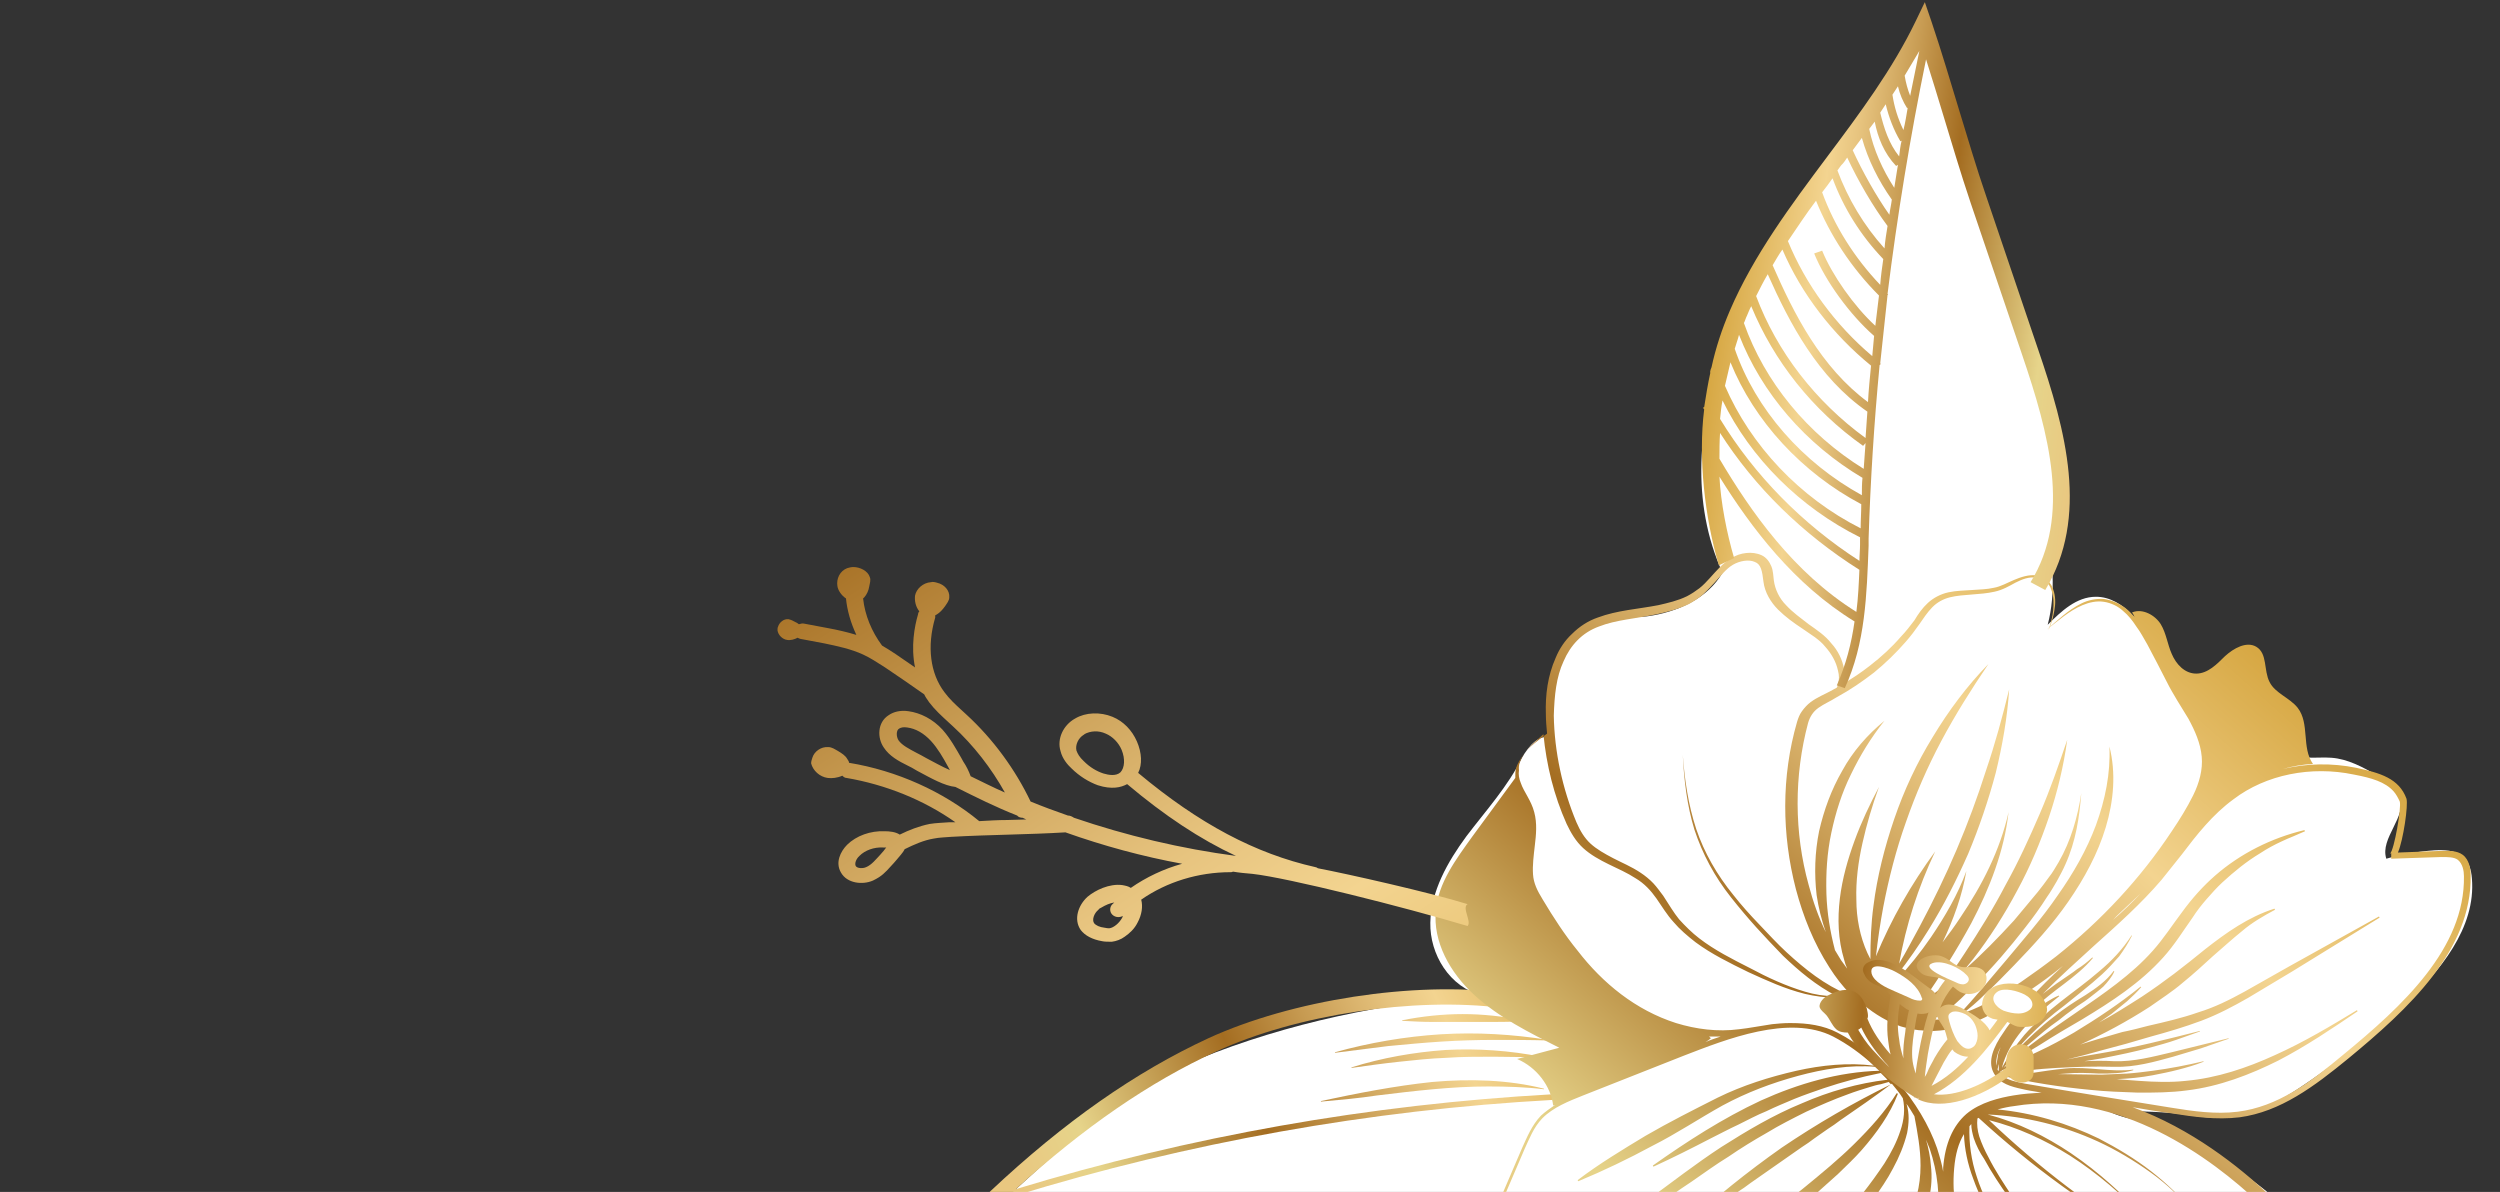 <svg xmlns="http://www.w3.org/2000/svg" width="409" height="195" viewBox="0 0 409 195" fill="none"><rect x="0" y="0" width="409" height="195" fill="#333333" stroke="none"/><path d="M315.701 3.84C310.801 10.814 306.001 17.789 301.101 24.672C293.801 35.134 286.401 45.687 282.101 57.342C277.701 69.089 276.601 82.304 281.801 93.684C279.501 97.813 274.401 100.199 269.401 100.842C266.801 101.117 264.201 100.842 261.701 101.484C257.801 102.585 255.101 106.073 254.101 109.744C253.101 113.414 253.501 117.177 253.901 120.94C252.101 119.655 250.001 122.133 249.001 123.968C246.701 128.648 243.101 132.595 239.901 136.816C236.801 141.038 234.101 145.81 234.001 150.949C233.901 156.088 237.101 161.502 242.501 162.879C226.701 163.98 210.601 167.376 196.101 173.249C191.201 175.268 186.001 177.654 181.801 180.774C179.501 182.518 177.301 184.445 175.201 186.372C171.901 189.401 168.601 192.338 165.301 195.366C168.301 198.853 173.001 200.597 177.701 201.79C181.401 202.708 184.901 203.992 188.501 205.002C206.801 210.233 227.101 209.682 245.001 203.35C246.301 202.891 247.501 204.176 247.601 205.461C247.701 206.746 247.301 208.03 247.801 209.132C248.801 211.151 251.801 211.059 254.001 211.793C258.501 213.353 260.101 218.951 264.401 220.878C266.301 221.704 268.601 221.796 270.601 222.53C272.601 223.356 274.201 225.559 273.001 227.21C274.501 228.403 276.801 227.578 278.801 227.578C280.801 227.578 282.701 228.312 284.601 228.862C290.201 230.606 296.501 230.606 302.101 228.862C307.001 227.302 311.501 224.549 316.701 223.723C321.901 222.897 327.401 224.366 331.401 227.578C334.401 229.964 338.401 229.229 341.701 231.248C344.201 232.809 345.801 235.47 348.701 236.296C351.601 237.214 354.801 235.837 357.201 234.093C362.801 230.147 366.601 224.09 372.801 221.062C373.501 220.787 374.101 220.419 374.601 219.961C375.101 219.41 375.201 218.676 375.401 218.033C376.101 214.363 376.901 210.692 377.601 207.113C379.201 199.496 369.401 193.989 362.901 189.034C360.401 187.107 357.701 185.271 354.501 184.353C351.101 183.344 347.301 183.252 344.301 181.417C348.401 181.967 353.201 181.692 357.301 182.334C360.101 182.702 362.901 183.16 365.701 182.702C369.501 182.151 372.901 180.132 376.001 178.113C382.101 174.075 387.801 169.578 393.101 164.623C399.201 158.933 405.101 151.775 404.401 143.699C404.301 142.322 403.901 140.854 402.801 140.028C401.601 139.11 399.901 139.019 398.301 139.11C395.601 139.294 392.901 139.753 390.401 140.487C389.301 137.091 393.901 133.604 392.601 130.209C392.001 128.74 390.501 127.731 389.001 126.905C386.601 125.528 384.101 124.152 381.401 123.968C379.001 123.785 376.201 124.427 374.301 122.959C366.901 117.544 357.001 113.231 352.301 105.706C351.201 103.962 350.201 102.035 348.701 100.475C347.201 98.915 345.201 97.63 342.901 97.63C339.701 97.63 337.201 100.016 335.001 102.218C335.701 99.557 335.901 96.804 335.801 94.051C335.601 89.646 337.101 84.965 337.001 80.56C336.801 71.934 333.801 63.583 330.901 55.415C324.901 38.346 319.901 21.46 315.701 3.84Z" fill="white"></path><path d="M244.902 200.594C236.702 205.55 226.002 207.569 211.302 207.018C194.402 206.376 182.502 202.338 166.002 195.639C194.402 186.921 224.002 181.598 254.002 179.946L253.902 179.028C224.102 180.68 194.602 185.911 166.202 194.537C177.302 184.443 188.102 177.009 198.902 172.054C212.002 165.997 231.302 163.06 245.802 164.895L246.202 162.418C231.202 160.49 211.302 163.611 197.702 169.851C185.802 175.357 174.102 183.525 162.002 194.905L160.602 196.189L162.402 196.924C180.602 204.265 193.002 208.762 211.202 209.496C226.502 210.047 237.702 207.844 246.402 202.613L244.902 200.594ZM165.602 195.18L165.702 195.547C165.602 195.455 165.502 195.455 165.302 195.363C165.502 195.363 165.502 195.272 165.602 195.18Z" fill="url(#paint0_linear_3554_2151)"></path><path d="M234.302 177.012C228.202 177.654 222.102 178.847 216.102 180.132V180.224C219.202 179.949 222.302 179.673 225.302 179.215C228.302 178.847 231.402 178.48 234.402 178.205C237.402 177.93 240.402 177.746 243.502 177.746C246.502 177.746 249.602 177.838 252.602 178.205V178.113C246.802 176.645 240.502 176.461 234.302 177.012Z" fill="url(#paint1_linear_3554_2151)"></path><path d="M239.302 165.906C236.002 165.906 232.602 166.273 229.402 166.916V167.008C231.102 167.099 232.802 167.191 234.402 167.191H239.302H244.202C245.802 167.191 247.502 167.191 249.202 167.008V166.916C245.902 166.273 242.602 165.906 239.302 165.906Z" fill="url(#paint2_linear_3554_2151)"></path><path d="M218.402 172.148V172.239C221.302 171.872 224.302 171.505 227.102 171.138C230.002 170.863 232.902 170.588 235.802 170.404C238.702 170.22 241.602 170.129 244.502 170.129C247.402 170.129 250.302 170.129 253.302 170.22V170.129C247.502 169.211 241.602 168.844 235.702 169.211C229.902 169.578 224.002 170.588 218.402 172.148Z" fill="url(#paint3_linear_3554_2151)"></path><path d="M236.502 171.776C231.302 172.143 226.102 173.061 221.102 174.621V174.713C223.702 174.346 226.302 173.978 228.902 173.703C231.502 173.428 234.002 173.153 236.602 173.061C239.202 172.877 241.702 172.877 244.302 172.877C246.902 172.877 249.502 172.969 252.102 172.969V172.877C247.002 171.868 241.702 171.501 236.502 171.776Z" fill="url(#paint4_linear_3554_2151)"></path><path d="M376.802 220.51L377.402 220.051L377.101 219.409C376.101 217.573 376.702 215.371 377.402 212.985C377.802 211.7 378.101 210.415 378.201 209.039C378.601 204.725 376.201 200.229 371.101 195.365C366.301 190.868 358.502 184.628 348.902 181.14C351.002 181.507 353.202 181.875 355.302 182.15C358.702 182.7 362.602 183.251 366.402 182.792C373.102 181.875 378.601 177.745 384.201 173.156C394.001 165.08 404.401 155.444 404.201 143.239C404.201 142.229 404.002 140.669 402.902 139.843C401.902 139.109 400.501 139.201 399.501 139.201L392.302 139.476C393.202 137.366 394.001 131.676 393.701 130.666C392.501 127.363 389.401 126.445 385.501 125.619C381.501 124.793 377.301 124.885 373.501 125.802C375.102 125.344 376.702 125.068 378.402 124.977C376.502 122.315 377.902 118.369 375.902 115.799C374.602 114.148 372.202 113.413 371.302 111.578C370.302 109.651 371.001 106.898 369.101 105.796C367.501 104.879 365.401 106.072 364.001 107.356C362.701 108.641 361.202 110.201 359.302 110.201C357.402 110.201 356.002 108.641 355.302 106.989C354.602 105.429 354.401 103.594 353.501 102.126C352.601 100.657 350.502 99.464 348.802 100.198C349.002 100.474 349.101 100.657 349.201 100.932C348.701 100.382 348.301 99.923 347.701 99.464C346.701 98.73 345.501 98.179 344.201 97.996C342.901 97.904 341.601 98.179 340.501 98.73C338.301 99.831 336.602 101.483 334.802 103.043C336.702 101.575 338.501 99.923 340.701 99.005C341.801 98.546 343.001 98.271 344.201 98.455C345.401 98.638 346.502 99.189 347.302 99.923C348.202 100.657 348.901 101.575 349.501 102.493C350.201 103.41 350.702 104.42 351.302 105.429C352.402 107.448 353.401 109.467 354.501 111.578C355.001 112.587 355.601 113.597 356.201 114.606C356.801 115.616 357.401 116.534 358.001 117.543C359.101 119.562 360.001 121.581 360.201 123.783C360.401 125.894 359.802 128.097 358.802 130.116C357.802 132.135 356.602 134.062 355.302 135.989C350.202 143.698 343.802 150.581 336.402 156.454C334.502 157.922 332.601 159.299 330.601 160.675C328.601 161.96 326.601 163.245 324.501 164.346C323.401 164.897 322.301 165.356 321.101 165.815C322.301 164.897 323.501 163.887 324.601 162.786C326.301 161.226 327.901 159.574 329.501 157.922C332.701 154.619 335.802 151.223 338.402 147.46C341.002 143.698 343.201 139.66 344.501 135.347C345.801 131.033 346.201 126.445 345.101 122.132C345.301 126.537 344.402 130.85 342.902 134.98C341.402 139.017 339.201 142.872 336.601 146.543C334.101 150.214 331.101 153.609 328.201 157.096C325.601 160.125 323.102 163.245 320.302 166.182C319.502 166.457 318.702 166.641 317.802 166.732C317.002 166.824 316.301 166.824 315.501 166.824C316.501 166.549 317.502 166.182 318.402 165.448C320.102 164.163 321.601 162.603 323.101 161.134C326.101 158.198 328.802 154.986 331.302 151.774C332.602 150.122 333.802 148.47 334.902 146.726C335.502 145.9 336.001 144.983 336.501 144.157C337.001 143.239 337.502 142.321 337.902 141.404C339.602 137.641 340.201 133.695 340.501 129.749C339.901 133.695 338.802 137.549 336.802 141.036C336.302 141.862 335.801 142.78 335.201 143.514C334.601 144.34 334.002 145.166 333.402 145.9C332.102 147.46 330.801 149.021 329.501 150.581C326.901 153.426 324.202 156.179 321.302 158.748C321.802 158.106 322.302 157.555 322.802 156.913C325.502 153.426 327.901 149.663 330.001 145.717C332.101 141.862 333.801 137.824 335.201 133.695C336.601 129.565 337.601 125.344 338.201 121.03C336.801 125.16 335.401 129.198 333.701 133.144C332.001 137.09 330.201 141.036 328.101 144.799C326.101 148.653 323.802 152.324 321.402 155.995C320.102 158.014 318.702 159.941 317.302 161.868C316.902 162.144 316.501 162.511 316.101 162.786C315.601 163.153 315.001 163.52 314.501 163.887C317.401 159.758 320.101 155.444 322.501 151.039C325.501 145.35 327.901 139.201 328.601 132.869C327.201 139.109 324.301 144.799 320.701 150.122C319.801 151.498 318.802 152.875 317.802 154.16C319.602 150.397 321.001 146.543 321.701 142.505C320.301 146.359 318.202 149.938 315.902 153.334C314.202 155.812 312.301 158.198 310.201 160.4C310.201 160.125 310.302 159.85 310.302 159.574C312.202 157.188 313.901 154.71 315.501 152.141C318.001 148.103 320.101 143.973 322.001 139.66C323.801 135.347 325.301 130.942 326.501 126.445C327.601 121.948 328.401 117.359 328.701 112.771C327.601 117.268 326.402 121.673 324.902 126.078C323.502 130.483 321.901 134.796 320.101 139.017C318.301 143.239 316.301 147.369 314.101 151.498C313.001 153.517 311.901 155.628 310.701 157.647C311.801 151.407 313.801 145.166 316.601 139.293C312.701 144.615 309.402 150.397 306.902 156.454C307.202 153.793 307.601 151.039 308.101 148.378C309.001 143.698 310.202 139.017 311.802 134.521C313.402 129.932 315.301 125.527 317.601 121.214C319.901 116.901 322.502 112.771 325.302 108.641C321.802 112.22 318.801 116.258 316.201 120.571C313.601 124.793 311.502 129.29 309.902 133.97C308.302 138.65 307.101 143.422 306.501 148.195C306.101 151.131 306.001 153.976 306.001 156.913C305.801 156.546 305.701 156.27 305.501 155.903C304.301 153.242 303.701 150.214 303.701 147.185C303.601 144.157 304.001 141.036 304.701 137.916C305.401 134.796 306.302 131.768 307.402 128.739C305.902 131.584 304.502 134.521 303.402 137.549C302.302 140.578 301.401 143.698 301.001 147.002C300.601 150.305 300.701 153.701 301.701 157.005C301.801 157.463 302.001 158.014 302.201 158.473C301.901 158.014 301.501 157.555 301.201 157.096C300.901 156.546 300.501 155.995 300.201 155.444C299.401 152.416 298.902 149.296 298.802 146.267C298.702 142.872 298.901 139.568 299.601 136.264C300.301 132.961 301.302 129.749 302.802 126.72C304.302 123.6 306.102 120.663 308.302 117.91C305.502 120.204 303.102 122.958 301.402 126.078C299.602 129.198 298.401 132.502 297.601 135.989C296.901 139.476 296.801 142.964 297.201 146.451C297.501 148.47 298.001 150.489 298.701 152.508C297.501 150.03 296.602 147.46 295.902 144.799C293.502 136.173 293.502 126.904 295.802 118.277C296.102 117.268 296.601 116.442 297.501 115.799C298.401 115.157 299.501 114.698 300.501 114.056C302.701 112.863 304.701 111.486 306.601 110.018C308.501 108.458 310.202 106.806 311.802 104.97C312.602 104.053 313.301 103.135 314.001 102.126C314.701 101.116 315.301 100.198 316.101 99.372C316.901 98.546 317.901 97.996 319.001 97.721C320.101 97.445 321.401 97.353 322.601 97.262C323.801 97.17 325.102 97.078 326.302 96.803C327.602 96.528 328.701 95.885 329.701 95.335C330.801 94.784 331.901 94.325 333.101 94.508C334.301 94.6 335.301 95.426 335.601 96.528C336.001 97.537 336.002 98.73 335.902 99.831C335.802 100.932 335.501 102.034 335.101 103.135C335.601 102.126 335.901 101.024 336.101 99.831C336.301 98.73 336.302 97.537 335.902 96.436C335.602 95.335 334.501 94.325 333.201 94.141C331.901 93.958 330.601 94.417 329.501 94.876C328.401 95.335 327.301 95.977 326.201 96.16C325.001 96.436 323.801 96.436 322.601 96.528C321.401 96.619 320.102 96.619 318.802 96.895C317.502 97.17 316.302 97.812 315.402 98.638C314.502 99.464 313.801 100.474 313.201 101.483C312.501 102.401 311.801 103.319 311.001 104.144C309.501 105.888 307.802 107.448 305.902 108.917C304.502 110.018 303.002 111.027 301.402 111.945C301.402 111.853 301.501 111.853 301.501 111.761C301.801 111.027 301.801 110.201 301.701 109.467C301.401 107.907 300.701 106.439 299.601 105.246C298.601 103.961 297.202 103.043 295.902 102.126C294.602 101.116 293.301 100.198 292.201 99.005C291.101 97.904 290.401 96.436 290.201 94.967C290.101 94.233 290.102 93.407 289.802 92.673C289.502 91.939 289.001 91.205 288.201 90.838C287.401 90.471 286.501 90.379 285.701 90.471C284.801 90.562 284.002 90.838 283.302 91.296C281.802 92.123 280.801 93.407 279.701 94.6C279.201 95.151 278.601 95.793 278.001 96.252C277.401 96.711 276.701 97.17 276.001 97.537C274.501 98.271 272.902 98.638 271.302 99.005C268.002 99.648 264.602 99.831 261.402 101.024C259.802 101.575 258.401 102.493 257.201 103.686C256.001 104.787 255.101 106.163 254.501 107.632C253.201 110.568 252.802 113.689 252.902 116.809C252.902 117.91 253.001 118.92 253.101 120.021C251.701 121.03 250.201 122.132 249.201 123.508C248.701 124.242 248.201 124.977 248.001 125.802C247.901 126.261 247.902 126.72 247.902 127.271C246.502 129.198 245.001 131.217 243.601 133.144C242.701 134.337 241.802 135.622 240.902 136.815C238.202 140.578 235.302 144.432 234.902 148.929C234.402 154.068 237.201 159.115 241.201 162.786C245.201 166.457 250.201 168.935 255.101 171.413C252.801 172.055 250.501 172.606 248.201 173.248C251.401 174.625 253.701 177.653 254.101 180.865C254.201 180.865 254.302 180.773 254.402 180.773C253.602 181.324 252.801 181.875 252.101 182.517C250.601 184.077 249.801 186.096 249.001 187.84L244.402 198.577C244.102 199.311 243.701 200.32 244.001 201.238C244.301 202.156 245.102 202.707 245.902 203.257C246.402 203.624 246.901 203.9 247.201 204.267C247.801 205.001 247.901 206.01 248.001 207.02C248.101 208.121 248.202 209.314 248.902 210.232C248.902 210.324 249.001 210.324 249.001 210.415C250.001 211.517 251.601 211.884 253.101 212.159C254.101 212.343 255.201 212.526 256.001 212.985C257.401 213.719 258.102 215.096 258.902 216.564C259.802 218.124 260.602 219.776 262.402 220.602C263.702 221.244 265.201 221.244 266.701 221.244C267.201 221.244 267.701 221.244 268.201 221.244C269.901 221.336 271.801 222.07 272.101 223.447C272.101 223.722 272.101 223.997 272.101 224.273C272.101 224.823 272.102 225.374 272.402 225.925C273.202 227.118 274.801 226.934 276.201 226.842C276.501 226.842 276.701 226.751 277.001 226.751C279.201 226.567 281.101 227.668 283.101 228.861C284.401 229.595 285.801 230.421 287.201 230.788C290.301 231.706 294.002 231.156 297.402 229.228C297.802 228.953 298.201 228.77 298.601 228.494C297.201 230.421 297.601 232.257 299.601 234.459C299.901 234.735 302.701 235.928 303.101 235.928C303.401 235.928 303.701 235.744 304.001 235.561C306.501 233.909 308.802 232.073 310.902 230.054C311.202 229.779 311.501 229.412 312.001 229.32C313.001 228.953 314.102 229.687 314.802 230.421C315.802 231.523 316.502 233.083 318.802 232.716C320.002 232.532 321.001 231.798 321.601 230.972L324.101 227.485C325.301 225.833 327.702 225.466 329.402 226.659C330.902 227.668 332.402 228.861 333.902 229.871C336.102 231.339 339.802 232.807 342.802 233.174C347.502 237.304 351.402 238.589 354.902 237.121C355.902 236.754 356.702 236.111 357.402 235.652C363.602 230.788 370.302 225.649 376.802 220.51ZM385.101 126.72C388.001 127.271 390.201 127.913 391.601 129.473C392.001 129.932 392.301 130.483 392.601 131.125C392.901 132.043 391.701 139.109 391.001 139.66C391.001 139.66 391.101 139.66 391.201 139.568V140.486L399.402 140.21C400.502 140.21 401.501 140.21 402.101 140.669C402.901 141.312 403.101 142.505 403.101 143.331C403.301 155.169 393.002 164.622 383.402 172.514C377.802 177.194 372.601 181.049 366.101 181.875C362.501 182.333 358.702 181.783 355.302 181.232C347.302 179.947 339.302 178.663 331.302 177.286C329.902 177.011 328.501 176.735 327.601 176.001C332.301 177.102 337.102 177.837 341.902 178.295C344.502 178.571 347.102 178.663 349.802 178.754C352.402 178.754 355.102 178.754 357.802 178.387C363.102 177.745 368.101 175.818 372.701 173.523C377.301 171.137 381.501 168.292 385.701 165.448L385.601 165.264C381.201 167.925 376.901 170.495 372.201 172.606C367.601 174.716 362.701 176.368 357.601 176.827C355.101 177.102 352.502 177.011 349.902 176.827C348.702 176.735 347.502 176.644 346.302 176.552C348.302 176.46 350.301 176.277 352.201 175.909C353.601 175.634 355.002 175.359 356.402 174.992C357.802 174.625 359.101 174.258 360.501 173.707V173.615C357.801 174.258 355.001 174.808 352.201 175.175C350.801 175.359 349.401 175.542 348.001 175.634C346.601 175.726 345.202 175.726 343.802 175.818C341.402 175.818 339.101 175.726 336.701 175.726C337.101 175.726 337.601 175.634 338.001 175.634C339.801 175.451 341.602 175.542 343.402 175.634C345.302 175.634 347.201 175.634 349.001 175.083V174.992C345.301 175.451 341.602 174.441 337.902 174.808C336.002 174.992 334.202 175.267 332.402 175.542C331.902 175.634 331.402 175.634 330.902 175.726L328.402 175.634C329.402 175.451 330.402 175.359 331.402 175.175C331.602 175.175 331.801 175.083 332.101 175.083C333.501 174.9 335.002 174.808 336.402 174.716C339.602 174.533 342.702 174.441 345.902 174.533C349.302 174.625 352.501 173.707 355.501 172.881L360.101 171.504C361.601 170.954 363.101 170.495 364.601 169.944V169.853L355.302 172.147C352.202 172.881 349.102 173.707 345.902 173.615C344.302 173.523 342.601 173.523 341.001 173.615L343.802 173.156C346.602 172.606 349.301 172.055 352.001 171.321C353.301 170.954 354.701 170.587 356.001 170.128C357.301 169.669 358.602 169.21 359.902 168.751V168.659C354.502 170.036 349.101 171.413 343.601 172.33C341.801 172.606 339.901 172.973 338.101 173.34C340.001 172.881 341.801 172.422 343.701 171.871L347.802 170.77L351.902 169.577C354.602 168.843 357.401 168.017 360.101 167.008C362.801 165.998 365.402 164.622 367.802 163.245L375.001 158.932L389.302 150.122L389.201 149.938L374.501 158.106L367.201 162.236C364.701 163.612 362.301 164.805 359.601 165.631C357.001 166.549 354.202 167.191 351.402 167.834C350.002 168.201 348.601 168.568 347.201 168.843L343.101 170.036C342.001 170.403 340.902 170.678 339.902 171.046C339.902 171.046 339.901 171.046 340.001 171.046C344.101 169.21 348.001 167.099 351.701 164.713C353.501 163.429 355.401 162.236 357.101 160.767C358.801 159.391 360.401 157.922 362.001 156.454C363.602 155.077 365.202 153.609 366.802 152.324C368.402 150.948 370.301 149.846 372.201 148.837L372.101 148.653C367.801 150.03 364.202 152.6 360.802 155.261C359.102 156.638 357.401 158.014 355.701 159.299C354.001 160.584 352.202 161.868 350.402 163.061C348.102 164.53 345.802 165.998 343.402 167.283C344.102 166.824 344.702 166.365 345.402 165.906C346.302 165.172 347.101 164.53 348.001 163.796C348.801 163.061 349.602 162.327 350.302 161.501L350.201 161.41C346.801 164.163 343.102 166.641 339.302 168.935C337.402 170.036 335.402 171.137 333.402 172.055C331.902 172.789 330.402 173.432 328.902 174.166C330.402 172.973 332.001 171.963 333.701 170.954C336.001 169.485 338.301 168.109 340.701 166.732C345.401 163.887 350.102 160.859 353.902 156.638C355.802 154.527 357.201 152.232 358.701 150.122C359.401 149.021 360.201 148.011 361.001 147.093C361.801 146.176 362.701 145.166 363.601 144.34C365.501 142.597 367.502 140.945 369.802 139.568C370.902 138.834 372.102 138.192 373.302 137.641C373.902 137.366 374.501 137.09 375.201 136.815C375.801 136.54 376.501 136.264 377.101 135.989L377.001 135.805C371.602 137.09 366.502 139.66 362.402 143.239C360.402 144.983 358.601 147.002 357.001 149.204C355.401 151.315 354.001 153.517 352.201 155.536C348.701 159.482 344.101 162.603 339.701 165.631C335.601 168.476 331.402 171.229 327.802 174.716C327.902 174.533 328.101 174.349 328.201 174.166C328.701 173.707 329.302 173.156 329.802 172.697C330.502 172.055 331.301 171.321 332.101 170.678C333.601 169.394 335.202 168.017 336.802 166.916C337.602 166.273 338.401 165.631 339.201 165.08C340.001 164.438 340.901 163.979 341.701 163.337C342.501 162.694 343.401 162.052 344.101 161.41C344.801 160.675 345.502 159.849 345.902 158.932L345.802 158.84C344.602 160.492 342.901 161.685 341.201 162.786C339.401 163.887 337.701 164.989 336.101 166.273C333.801 168.017 331.802 169.944 329.802 171.963C330.402 171.137 331.102 170.403 331.802 169.669C333.602 167.834 335.601 166.09 337.701 164.53C339.701 162.878 341.902 161.226 343.902 159.391C344.902 158.473 345.801 157.463 346.701 156.454C347.501 155.353 348.202 154.251 348.802 153.058H348.701C347.301 155.261 345.502 157.188 343.402 158.932C341.402 160.675 339.201 162.236 337.101 163.887C335.001 165.539 333.001 167.283 331.201 169.302C329.801 170.954 328.601 172.697 327.601 174.533C327.601 174.625 327.501 174.625 327.501 174.716C328.101 172.422 329.302 170.403 330.802 168.568C332.602 166.457 334.702 164.713 336.902 162.97L336.802 162.878C336.102 163.153 335.502 163.52 334.902 163.887C334.302 164.254 333.701 164.713 333.101 165.08C332.601 165.448 332.101 165.906 331.601 166.273C332.001 165.815 332.402 165.448 332.802 164.989C334.302 163.52 336.001 162.236 337.701 160.951C339.401 159.666 341.102 158.289 342.402 156.729L342.302 156.638C341.502 157.372 340.702 158.014 339.802 158.565C339.002 159.207 338.101 159.758 337.201 160.4C336.201 161.042 335.201 161.868 334.201 162.603C336.901 159.849 339.801 157.28 342.601 154.71C346.401 151.315 350.301 147.827 353.601 143.973C354.701 142.597 355.802 141.22 356.902 139.843C359.402 136.54 362.002 133.236 365.402 130.758C370.702 126.72 378.101 125.252 385.101 126.72ZM326.802 174.9C326.902 174.625 326.901 174.349 327.001 174.074C327.001 174.441 327.001 174.808 327.001 175.175C326.901 175.175 326.802 175.083 326.802 174.9ZM327.601 175.083C328.501 174.716 329.301 174.349 330.201 174.074C330.501 173.982 330.701 173.89 331.001 173.799C330.301 174.166 329.602 174.441 328.902 174.808C328.302 174.992 327.701 175.267 327.101 175.451C327.301 175.267 327.501 175.175 327.601 175.083ZM326.601 174.349C326.501 173.523 326.702 172.422 327.302 171.321C327.202 171.688 327.002 172.055 326.902 172.422C326.802 172.973 326.701 173.707 326.601 174.349ZM350.201 146.176C348.801 147.644 347.301 149.112 345.701 150.489C345.901 150.305 346.102 150.03 346.302 149.846C347.702 148.562 348.901 147.369 350.201 146.176ZM255.802 108.182C256.902 105.613 258.801 103.502 261.601 102.493C264.401 101.391 267.701 101.208 271.101 100.474C272.801 100.107 274.602 99.648 276.302 98.822C277.102 98.363 277.901 97.904 278.601 97.262C279.301 96.619 279.902 95.977 280.402 95.426C281.502 94.233 282.401 93.04 283.501 92.398C284.601 91.755 286.101 91.48 287.101 91.939C287.601 92.123 287.901 92.49 288.101 93.04C288.301 93.591 288.401 94.325 288.501 95.151C288.701 96.895 289.702 98.546 290.902 99.74C292.102 100.933 293.502 101.942 294.902 102.86C295.602 103.319 296.202 103.777 296.902 104.236C297.502 104.695 298.101 105.154 298.601 105.796C299.601 106.898 300.401 108.274 300.701 109.743C300.901 110.477 300.901 111.211 300.701 111.945C300.701 112.129 300.601 112.312 300.501 112.496C300.201 112.679 299.801 112.863 299.501 113.046C298.501 113.597 297.301 114.056 296.201 114.882C295.701 115.249 295.202 115.799 294.802 116.35C294.402 116.901 294.201 117.451 294.001 118.094C291.401 127.087 291.502 136.54 293.802 145.441C295.002 149.938 296.702 154.251 299.302 158.289C300.302 159.849 301.401 161.318 302.701 162.603C302.601 162.603 302.402 162.694 302.302 162.694C298.502 161.134 295.302 158.565 292.302 155.812C290.702 154.343 289.302 152.783 287.802 151.223C286.302 149.663 284.901 148.103 283.601 146.451C280.901 143.147 278.801 139.476 277.501 135.622C276.201 131.676 275.602 127.546 275.302 123.508C275.502 127.638 276.001 131.768 277.201 135.714C278.501 139.66 280.501 143.422 283.201 146.818C284.501 148.47 285.902 150.122 287.302 151.682C288.702 153.242 290.201 154.802 291.701 156.362C294.301 158.84 297.101 161.226 300.501 162.97C300.401 162.97 300.201 162.97 300.101 162.97C298.501 162.97 296.802 162.694 295.302 162.236C292.202 161.318 289.202 159.941 286.302 158.381C283.402 156.913 280.501 155.444 278.001 153.517C276.801 152.6 275.701 151.498 274.701 150.397C273.801 149.296 273.001 147.919 272.101 146.543C271.601 145.9 271.101 145.166 270.501 144.524C269.901 143.881 269.102 143.239 268.402 142.78C266.902 141.771 265.302 141.128 263.902 140.394C262.502 139.66 261.201 138.926 260.201 138.008C259.201 137.09 258.502 135.897 257.902 134.521C255.602 129.014 254.301 122.958 254.201 117.084C254.301 113.78 254.602 110.752 255.802 108.182ZM249.101 123.692C249.501 123.049 250.101 122.407 250.701 121.765C251.301 121.214 251.901 120.663 252.501 120.113C253.001 125.16 254.202 130.116 256.302 134.796C257.002 136.264 257.801 137.641 259.001 138.742C260.201 139.843 261.701 140.669 263.201 141.404C264.701 142.138 266.201 142.78 267.601 143.698C269.001 144.524 270.101 145.717 271.001 147.002C271.901 148.286 272.702 149.663 273.802 150.856C274.802 152.049 276.102 153.15 277.402 154.16C280.002 156.087 283.001 157.555 286.001 159.024C289.001 160.4 292.002 161.777 295.302 162.603C296.902 162.97 298.602 163.245 300.302 163.153C300.702 163.153 301.002 163.061 301.402 163.061C301.802 163.245 302.301 163.429 302.701 163.612L303.101 162.786C303.101 162.786 303.001 162.786 303.001 162.694H303.101C303.401 163.061 303.701 163.337 304.101 163.704C305.901 165.356 308.101 166.824 310.501 167.742C311.101 168.017 311.802 168.109 312.402 168.292C313.102 168.384 313.702 168.568 314.402 168.568C315.702 168.751 317.102 168.659 318.402 168.476C321.002 168.109 323.401 167.191 325.601 165.998C327.801 164.897 329.902 163.52 331.902 162.144C333.802 160.859 335.701 159.482 337.501 158.014C333.601 161.593 330.001 165.356 327.201 169.761C325.601 172.33 325.302 174.349 326.402 175.909C326.502 176.001 326.601 176.185 326.701 176.276C327.801 177.561 329.702 177.928 331.402 178.295C332.202 178.479 333.101 178.571 334.001 178.754C332.501 178.846 331.002 178.938 329.402 179.213C327.202 179.58 324.001 180.314 321.701 182.242C319.501 184.169 318.202 187.105 317.902 191.052C317.902 191.235 317.902 191.511 317.902 191.694C317.702 190.409 317.302 189.124 316.902 187.84C314.302 180.314 307.601 172.514 300.601 168.935C298.301 167.742 295.701 167.375 293.001 167.375C292.901 167.375 292.801 167.375 292.701 167.375C291.801 167.375 290.802 167.466 289.902 167.558C288.002 167.834 286.201 168.201 284.501 168.384C281.001 168.843 277.501 168.384 274.201 167.375C267.601 165.264 262.201 160.859 258.101 155.536C256.001 152.967 254.102 150.03 252.402 147.185C251.502 145.717 250.902 144.524 250.802 143.055C250.702 141.587 250.901 140.027 251.101 138.283C251.301 136.631 251.501 134.704 251.001 132.869C250.501 130.942 249.302 129.565 248.802 128.097C248.502 127.363 248.401 126.72 248.501 125.986C248.401 125.16 248.701 124.426 249.101 123.692ZM318.501 200.504C318.201 201.605 317.702 202.798 317.302 203.9C317.702 202.156 318.001 200.321 318.101 198.577C318.201 199.219 318.301 199.862 318.501 200.504ZM305.402 222.162C306.202 221.336 307.102 220.418 307.902 219.592C307.102 220.418 306.302 221.336 305.402 222.162ZM279.601 169.577C280.201 169.577 280.801 169.577 281.501 169.577C280.701 169.853 279.801 170.128 279.001 170.495C279.301 170.311 279.602 170.128 279.902 169.853C279.802 169.761 279.701 169.669 279.601 169.577ZM296.501 228.586C293.301 230.33 289.901 230.88 287.101 230.054C285.701 229.687 284.401 228.861 283.201 228.219C281.101 227.026 279.001 225.833 276.501 226.016C276.201 226.016 276.001 226.016 275.701 226.108C274.301 226.292 273.302 226.292 272.902 225.649C272.702 225.282 272.701 224.915 272.701 224.456C272.701 224.181 272.701 223.814 272.701 223.447C272.401 221.52 270.102 220.602 267.902 220.418C267.402 220.418 266.902 220.418 266.402 220.418C265.002 220.418 263.701 220.418 262.601 219.868C261.101 219.134 260.401 217.757 259.501 216.197C258.701 214.729 257.801 213.168 256.201 212.251C255.201 211.7 254.101 211.517 253.001 211.333C251.501 211.058 250.102 210.782 249.302 209.773C248.702 209.039 248.601 208.029 248.601 207.02C248.501 205.919 248.401 204.726 247.601 203.716C247.601 203.716 247.601 203.624 247.501 203.624C247.101 203.165 246.501 202.798 246.001 202.431C245.301 201.972 244.602 201.514 244.402 200.871C244.202 200.229 244.502 199.586 244.802 198.76L249.402 188.023C250.202 186.28 250.902 184.444 252.302 182.976C254.102 181.14 256.701 180.131 259.001 179.213L275.501 172.697C282.401 170.036 292.702 165.906 299.902 169.577C302.202 170.77 304.501 172.422 306.601 174.349C302.401 173.799 298.002 174.258 293.902 175.175C289.502 176.185 285.101 177.561 281.001 179.58C277.001 181.599 273.001 183.618 269.201 185.821C265.401 188.115 261.601 190.409 258.101 193.071L258.201 193.254C262.401 191.51 266.402 189.583 270.302 187.473C274.302 185.454 278.002 182.976 281.802 180.865C285.702 178.754 289.801 177.194 294.201 176.001C298.301 174.9 302.602 174.166 306.902 174.533C307.102 174.716 307.301 174.9 307.501 175.175C300.801 175.359 294.201 177.286 288.101 180.039C281.801 182.976 276.002 186.738 270.402 190.685L270.501 190.868C273.701 189.4 276.802 187.84 279.802 186.28C281.302 185.545 282.802 184.719 284.402 183.985C285.902 183.251 287.401 182.425 289.001 181.783C290.501 181.049 292.101 180.406 293.601 179.764C295.201 179.121 296.802 178.571 298.402 178.02C301.402 177.011 304.501 176.185 307.701 175.542C308.101 175.909 308.402 176.276 308.802 176.644C304.002 177.194 299.202 178.571 294.802 180.498C290.102 182.425 285.801 184.995 281.601 187.656C277.401 190.409 273.501 193.438 269.501 196.374L257.601 205.276L257.701 205.46C259.901 204.267 262.001 202.89 264.201 201.605C266.301 200.229 268.401 198.944 270.501 197.567C272.601 196.191 274.601 194.722 276.701 193.346C278.701 191.969 280.702 190.501 282.802 189.216C284.802 187.84 286.901 186.555 289.001 185.362C291.101 184.077 293.301 182.976 295.501 181.875C297.701 180.865 300.002 179.856 302.302 179.03C303.502 178.571 304.702 178.204 305.902 177.837C306.502 177.653 307.101 177.47 307.701 177.378C308.101 177.286 308.601 177.102 309.001 177.011C309.101 177.102 309.202 177.286 309.402 177.378C303.202 180.406 297.201 183.893 291.501 187.748C285.901 191.694 280.501 196.007 275.601 200.596L275.701 200.688C278.701 198.852 281.502 196.925 284.302 194.998C285.002 194.539 285.702 194.08 286.402 193.529L288.501 192.061C289.201 191.602 289.901 191.052 290.601 190.593L292.701 189.124L294.802 187.656C295.502 187.197 296.202 186.738 296.902 186.188L299.001 184.719C299.701 184.261 300.401 183.802 301.101 183.251C303.901 181.324 306.701 179.397 309.501 177.286C310.101 178.02 310.802 178.846 311.302 179.672C311.702 181.416 311.502 183.251 310.902 184.995C310.302 186.83 309.402 188.574 308.302 190.317C306.102 193.621 303.602 196.833 300.802 199.77C295.302 205.735 288.901 210.874 282.501 216.013L282.601 216.197C286.301 214.178 289.801 211.792 293.101 209.314C294.801 208.121 296.302 206.744 297.902 205.368C299.402 203.991 300.902 202.523 302.402 201.055C303.802 199.495 305.202 197.934 306.402 196.283C307.602 194.631 308.801 192.887 309.701 191.143C310.701 189.308 311.501 187.381 312.001 185.362C312.301 183.802 312.402 182.15 311.902 180.59C312.402 181.232 312.801 181.966 313.201 182.609C313.701 185.27 314.201 187.931 314.201 190.685C314.201 192.336 314.001 193.988 313.601 195.548C313.201 197.108 312.501 198.669 311.701 200.137C310.901 201.605 310.001 202.982 309.101 204.358C308.201 205.735 307.201 207.112 306.201 208.488C304.301 211.241 302.201 213.903 300.101 216.564L300.302 216.656C303.002 214.453 305.401 211.884 307.601 209.314C309.801 206.653 311.801 203.991 313.601 200.963C314.401 199.403 315.101 197.751 315.601 196.007C316.001 194.264 316.102 192.428 315.902 190.776C315.802 189.308 315.501 187.84 315.101 186.463C315.301 186.922 315.501 187.473 315.701 187.931C318.301 195.548 317.401 204.358 313.101 211.425C310.701 215.463 307.202 218.95 303.902 222.346C301.702 224.64 299.401 226.934 296.501 228.586ZM355.601 234.184C355.001 234.643 354.301 235.102 353.601 235.469C350.801 236.662 347.301 235.193 343.001 231.247C336.501 225.19 330.802 219.592 326.402 213.168C322.902 208.029 318.901 199.953 319.701 191.143C319.901 188.849 320.402 187.014 321.302 185.545C321.402 188.023 321.902 190.409 322.802 192.795C323.802 195.64 325.202 198.302 326.902 200.779C330.302 205.827 334.701 210.048 339.201 214.27C334.901 209.956 330.602 205.551 327.302 200.504C325.702 198.026 324.302 195.365 323.402 192.52C322.502 189.859 322.101 187.014 322.201 184.261C322.301 184.169 322.401 183.985 322.501 183.894C322.501 184.719 322.702 185.454 322.902 186.188C323.302 187.381 323.901 188.574 324.601 189.583C325.801 191.786 327.201 193.897 328.701 196.007C331.701 200.137 335.302 203.808 339.402 207.112C335.502 203.716 332.001 199.862 329.201 195.732C327.801 193.621 326.402 191.51 325.302 189.308C324.702 188.207 324.202 187.105 323.802 185.912C323.502 184.903 323.401 183.985 323.501 182.976C323.601 182.976 323.601 182.884 323.701 182.884C332.301 190.776 341.902 197.751 352.302 203.624C342.502 197.843 333.502 190.96 325.402 183.251C330.102 184.444 334.501 186.463 338.601 189.033C343.201 191.969 347.301 195.548 351.001 199.403C347.401 195.457 343.402 191.786 338.802 188.666C334.702 185.912 330.101 183.618 325.201 182.333C331.401 182.609 337.601 184.169 343.201 186.738C346.201 188.115 349.102 189.859 351.802 191.786C354.502 193.713 356.902 196.007 358.902 198.485C356.902 195.915 354.502 193.621 351.902 191.602C349.302 189.583 346.402 187.84 343.402 186.28C338.302 183.802 332.602 182.058 326.802 181.507C327.802 181.232 328.701 181.049 329.501 180.957C346.701 178.112 361.901 189.583 369.501 196.741C374.201 201.146 376.301 205.184 376.001 208.947C375.901 210.14 375.601 211.333 375.201 212.526C374.601 214.82 373.902 217.206 374.802 219.501C368.602 224.548 362.101 229.504 355.601 234.184Z" fill="url(#paint5_linear_3554_2151)"></path><path d="M300.702 192.059C302.002 190.774 303.402 189.489 304.602 188.113C307.002 185.359 309.202 182.331 310.502 178.935L310.302 178.844C308.402 181.872 306.002 184.534 303.402 187.103C300.802 189.673 298.002 191.967 295.202 194.261L278.102 208.027L278.202 208.21C281.502 206.467 284.602 204.448 287.702 202.337C290.702 200.226 293.702 198.024 296.602 195.73C298.002 194.445 299.402 193.252 300.702 192.059Z" fill="url(#paint6_linear_3554_2151)"></path><path d="M332.502 176.273C332.702 175.906 332.702 175.539 332.702 175.172C332.702 174.437 332.702 173.795 332.702 173.061C332.702 170.399 329.202 170.032 328.402 172.51C328.202 173.244 328.102 173.979 328.202 174.713C324.602 177.466 319.902 179.485 316.402 179.026C321.402 176.365 325.002 171.776 328.402 167.187C328.802 167.371 329.202 167.646 329.702 167.83C330.102 168.013 330.602 168.013 331.102 168.013C332.002 168.013 332.902 167.83 333.602 167.279C334.302 166.82 334.802 166.086 334.902 165.26C334.902 164.434 334.502 163.7 334.002 163.058C331.902 160.305 325.002 159.754 324.302 163.975C324.102 164.985 324.702 166.178 325.702 166.545C326.002 166.729 326.402 166.729 326.802 166.82C326.402 167.371 326.002 167.922 325.502 168.564C324.802 167.096 322.702 165.903 321.402 165.168C320.602 164.71 319.702 164.343 318.802 164.343C318.302 164.343 317.802 164.526 317.402 164.893C317.902 163.608 318.602 162.415 319.502 161.406C320.002 161.773 320.402 162.232 321.002 162.415C322.302 162.966 324.002 162.415 324.702 161.222C325.202 160.396 325.102 159.112 324.202 158.561C323.202 157.919 322.002 158.377 320.902 158.194C319.602 157.919 319.002 157.001 317.902 156.542C316.002 155.624 311.902 157.276 314.302 159.203C315.202 159.938 316.502 159.662 317.602 160.121C317.802 160.213 318.002 160.305 318.202 160.396C317.602 161.131 317.102 161.865 316.702 162.691C316.402 162.14 315.802 161.773 315.302 161.406C313.102 159.846 308.702 155.716 305.602 157.46C305.202 157.643 304.902 158.01 304.802 158.377C304.702 158.745 304.802 159.02 305.002 159.387C305.302 160.121 305.902 160.672 306.702 161.039C307.002 161.222 307.402 161.314 307.702 161.498C308.102 161.681 308.402 161.956 308.702 162.232C308.902 162.415 309.102 162.599 309.302 162.874C308.802 165.627 308.602 168.013 308.902 170.216C309.002 171.042 309.102 171.776 309.302 172.51C307.602 170.583 306.302 168.656 305.502 166.637C305.602 166.453 305.602 166.361 305.602 166.178C305.602 165.811 305.502 165.444 305.402 164.985C304.402 161.956 302.402 161.131 299.202 162.782C298.802 162.966 298.402 163.241 298.102 163.608C297.802 163.975 297.602 164.434 297.702 164.801C297.902 165.352 298.402 165.627 298.802 166.086C299.402 166.82 299.702 167.738 300.402 168.38C300.902 168.839 301.602 168.931 302.302 168.931C302.902 170.124 303.802 171.317 304.902 172.602C305.002 172.694 305.002 172.694 305.102 172.785C307.402 175.447 310.202 177.649 313.202 179.485V179.577H313.402C313.502 179.668 313.702 179.76 313.802 179.76L314.002 179.485L313.802 179.852C317.902 181.779 324.002 179.577 328.702 176.089C329.102 176.64 329.802 177.007 330.502 177.099C331.402 177.19 332.202 176.823 332.502 176.273ZM322.002 172.877C320.202 174.804 318.302 176.456 316.002 177.649C316.302 177.099 316.502 176.64 316.802 176.089C317.202 175.355 317.602 174.529 318.002 173.795C318.502 172.969 318.902 172.235 319.402 171.684C319.502 171.776 319.602 171.96 319.702 172.051C320.302 172.51 321.102 172.877 322.002 172.877ZM317.902 168.013C318.302 168.656 318.402 169.39 318.602 170.032C317.902 170.858 317.202 171.868 316.502 173.061C316.102 173.887 315.602 174.621 315.302 175.447C315.202 175.722 315.002 175.997 314.902 176.181C315.002 174.988 315.202 173.795 315.402 172.418C315.802 170.308 316.202 168.197 316.902 166.178C317.102 166.912 317.602 167.463 317.902 168.013ZM313.902 172.327C313.702 173.428 313.502 174.529 313.402 175.63C313.202 174.988 313.002 174.346 312.902 173.611C312.702 172.143 312.902 170.491 313.102 169.115C313.302 168.105 313.402 166.912 313.702 165.811C314.102 165.903 314.602 165.903 315.002 165.811C315.202 165.811 315.402 165.719 315.502 165.627C314.802 167.83 314.302 170.032 313.902 172.327ZM310.802 164.251C311.002 164.434 311.202 164.618 311.502 164.801C311.702 164.985 312.002 165.168 312.302 165.26C312.002 166.545 311.802 167.738 311.702 168.839C311.502 170.216 311.302 171.684 311.402 173.153C311.102 172.143 310.802 171.134 310.702 170.032C310.402 168.289 310.402 166.362 310.802 164.251ZM306.302 171.684C305.302 170.583 304.602 169.482 304.002 168.472C304.202 168.38 304.402 168.197 304.502 168.105C305.402 170.032 306.702 171.868 308.302 173.703C308.602 173.979 308.802 174.254 309.102 174.621C308.102 173.611 307.202 172.694 306.302 171.684Z" fill="url(#paint7_linear_3554_2151)"></path><path d="M309.902 162.143C310.702 162.51 311.602 162.877 312.402 163.244C312.902 163.519 313.502 163.703 314.102 163.703C314.202 163.703 314.302 163.703 314.402 163.611C314.502 163.519 314.502 163.336 314.402 163.244C313.802 161.317 311.902 159.94 310.002 158.931C309.002 158.38 305.702 157.187 306.202 159.298C306.602 160.674 308.602 161.592 309.902 162.143Z" fill="white"></path><path d="M327.802 165.353C328.602 165.628 329.402 165.811 330.202 165.811C330.702 165.811 331.202 165.72 331.702 165.444C332.202 165.169 332.502 164.802 332.502 164.343C332.502 163.609 331.902 163.058 331.202 162.691C330.102 162.141 327.902 161.498 326.802 162.232C325.302 163.242 326.502 164.802 327.802 165.353Z" fill="white"></path><path d="M318.901 167.096C319.201 168.197 319.601 169.299 320.201 170.308C320.501 170.675 320.801 171.042 321.201 171.318C321.601 171.593 322.201 171.685 322.601 171.409C323.201 171.134 323.401 170.492 323.501 169.941C323.601 169.299 323.501 168.748 323.301 168.106C323.001 167.188 322.401 166.362 321.501 165.903C320.901 165.628 320.101 165.352 319.401 165.536C318.601 165.903 318.701 166.27 318.901 167.096Z" fill="white"></path><path d="M319.702 160.583C320.102 160.767 320.602 161.042 321.102 161.042C321.602 161.042 322.102 160.675 322.102 160.216C322.102 159.941 321.902 159.666 321.702 159.482C320.702 158.381 317.902 157.004 316.202 157.555C314.002 158.289 318.902 160.216 319.702 160.583Z" fill="white"></path><path d="M333.402 57.066L325.002 32.288C323.302 27.332 321.902 22.56 320.502 17.972C319.102 13.383 317.702 8.611 316.002 3.564L314.902 0.352L313.402 3.472C309.602 11.364 304.202 18.614 298.902 25.68C293.002 33.573 286.902 41.74 283.002 50.826C281.702 53.854 280.702 56.883 280.002 60.094C280.002 60.094 279.702 60.737 279.802 61.012C279.402 62.848 279.102 64.683 278.802 66.61L278.602 66.702C278.702 66.794 278.702 66.886 278.802 66.977C277.802 74.961 278.902 84.689 281.202 92.49L283.702 91.297C282.502 87.259 281.502 82.12 281.302 77.99C286.502 86.341 293.502 95.61 303.402 101.667C302.902 105.246 302.002 108.733 300.502 112.129L301.802 112.588C305.202 105.246 305.402 97.17 305.702 89.278V88.085C306.002 78.632 306.602 69.18 307.502 59.727L307.702 59.544L307.602 59.452C308.002 55.69 308.402 52.019 308.802 48.256L308.902 48.164L308.802 48.072C310.402 35.224 312.502 22.377 315.102 9.712C316.102 12.832 317.002 15.861 317.902 18.797C319.302 23.386 320.702 28.158 322.402 33.206L330.802 57.984C335.202 70.924 338.902 84.414 332.202 95.243L334.602 96.528C341.802 84.597 338.002 70.465 333.402 57.066ZM284.502 54.772C288.202 64.316 295.402 72.667 304.702 78.173C304.602 79.091 304.602 80.009 304.602 81.018C294.902 75.696 287.202 66.977 283.802 57.066C284.002 56.332 284.302 55.598 284.502 54.772ZM286.502 50.092C290.202 59.085 296.502 67.069 304.802 72.942L305.202 72.484C305.102 73.86 305.002 75.329 304.902 76.705C295.702 71.015 288.702 62.481 285.302 52.845C285.502 52.477 285.602 52.019 285.802 51.652C286.002 51.193 286.202 50.642 286.502 50.092ZM302.202 25.772C304.002 29.627 306.402 33.756 308.802 36.968C308.602 38.161 308.402 39.446 308.302 40.639C304.902 36.876 302.302 32.471 300.602 27.883C300.802 27.608 301.002 27.332 301.202 27.057C301.602 26.69 301.902 26.231 302.202 25.772ZM310.202 27.149L310.502 26.965C310.302 28.25 310.102 29.535 309.902 30.728C308.002 27.791 306.502 24.487 305.802 21.092C306.102 20.725 306.402 20.266 306.702 19.899C307.202 22.468 308.202 25.038 310.202 27.149ZM307.602 18.43C307.902 17.972 308.202 17.513 308.502 17.054C309.002 19.165 309.802 21.275 310.902 23.111L311.102 23.019C310.902 23.845 310.802 24.671 310.702 25.589C309.002 23.478 308.202 20.908 307.602 18.43ZM309.502 32.655C309.402 33.481 309.202 34.307 309.102 35.133C306.902 32.013 304.702 28.066 303.102 24.579C303.602 23.937 304.102 23.203 304.602 22.56C305.602 26.139 307.302 29.535 309.502 32.655ZM308.102 42.383C307.902 43.759 307.702 45.228 307.602 46.604C303.402 42.199 300.102 36.968 298.102 31.462C298.702 30.728 299.202 29.994 299.802 29.168C301.602 34.032 304.402 38.528 308.102 42.383ZM307.402 48.348C307.202 50 307.002 51.652 306.802 53.303C303.302 50.092 299.702 44.952 298.102 41.006L296.802 41.465C298.602 45.962 302.702 51.56 306.602 54.955C306.502 56.057 306.402 57.158 306.302 58.259C300.202 53.12 295.402 46.512 292.502 39.446C294.002 37.243 295.502 34.949 297.102 32.839C299.402 38.528 302.902 43.851 307.402 48.348ZM306.102 59.819C305.902 61.838 305.702 63.857 305.602 65.784C297.902 60.094 293.502 51.376 290.002 43.392C290.502 42.566 291.002 41.648 291.602 40.823C294.702 48.072 299.802 54.68 306.102 59.819ZM305.502 67.344C305.402 68.813 305.302 70.189 305.202 71.658C297.002 65.692 290.702 57.525 287.302 48.44C287.902 47.246 288.502 46.053 289.202 44.861C292.802 52.936 297.402 61.746 305.502 67.344ZM311.402 21.275C310.502 19.44 309.902 17.513 309.602 15.494C309.902 15.035 310.202 14.576 310.502 14.117C310.802 15.402 311.302 16.595 312.002 17.696L312.102 17.605C311.902 18.798 311.702 20.082 311.402 21.275ZM304.202 93.132C304.102 95.426 304.002 97.812 303.702 100.107C293.402 93.683 286.402 83.68 281.302 75.053C281.302 73.677 281.302 72.208 281.402 70.832C287.102 79.734 294.902 87.35 304.202 93.224V93.132ZM304.302 87.901V89.094C304.302 90.012 304.202 90.838 304.202 91.755C294.802 85.699 287.002 77.715 281.402 68.537C281.502 67.528 281.602 66.519 281.802 65.509C286.402 74.961 294.502 83.037 304.302 87.901ZM304.402 86.433C294.402 81.385 286.402 72.851 282.202 63.123C282.502 61.838 282.802 60.553 283.102 59.269C287.002 68.904 294.802 77.347 304.502 82.487C304.502 83.863 304.402 85.148 304.402 86.433ZM312.502 15.677C312.102 14.668 311.802 13.567 311.602 12.374C312.402 10.997 313.202 9.712 314.002 8.336C313.502 10.813 313.002 13.2 312.502 15.677Z" fill="url(#paint8_linear_3554_2151)"></path><path d="M135.401 127.272C136.101 127.363 137.001 127.272 137.801 126.904C138.001 127.088 138.201 127.272 138.501 127.272C144.901 128.373 151.101 130.851 156.301 134.521C156.001 134.521 155.601 134.521 155.301 134.521C154.301 134.613 153.201 134.613 152.101 134.797C150.301 135.164 148.701 135.806 147.201 136.54C146.501 136.082 145.501 135.99 144.701 135.99C142.401 135.898 140.101 136.724 138.601 138.192C137.501 139.294 136.601 141.129 137.601 142.781C138.601 144.524 141.101 144.8 142.801 144.066C143.201 143.882 143.501 143.699 143.801 143.515C144.801 142.873 145.501 141.955 146.201 141.221L146.601 140.762C147.101 140.119 147.701 139.569 148.001 138.926C149.501 138.192 151.101 137.458 152.801 137.183C153.701 136.999 154.601 136.999 155.601 136.907C158.801 136.724 162.101 136.632 165.201 136.54C168.201 136.449 171.301 136.357 174.301 136.173C180.501 138.376 186.901 140.119 193.401 141.312C190.401 142.138 187.501 143.515 185.001 145.259C184.601 144.983 184.101 144.892 183.601 144.8C181.501 144.524 179.201 145.626 177.901 146.727C176.401 148.104 175.601 150.398 176.801 152.141C177.501 153.059 178.701 153.702 180.301 153.977C180.701 154.069 181.301 154.069 181.901 154.069C182.601 153.977 183.401 153.702 184.001 153.243C184.801 152.692 185.601 151.958 186.101 150.948C186.801 149.664 187.001 148.287 186.701 147.186C190.901 144.249 196.101 142.689 201.301 142.689C201.401 142.689 201.601 142.689 201.701 142.597C202.801 142.781 203.801 142.873 204.901 142.964C210.701 143.607 229.701 148.379 240.101 151.499C240.801 150.765 239.101 148.471 240.101 147.92C233.901 145.993 220.401 142.964 215.601 142.047C215.501 141.955 215.301 141.863 215.201 141.863C205.401 139.661 196.201 134.797 186.201 126.446C186.901 125.069 186.801 123.142 186.001 121.306C185.201 119.471 183.801 118.003 182.001 117.268C180.001 116.443 177.601 116.534 175.901 117.544C173.901 118.645 172.901 120.939 173.501 122.867C173.801 124.151 174.701 125.161 175.301 125.711C176.601 126.996 178.101 127.914 179.601 128.465C181.901 129.199 183.401 128.832 184.401 128.281C190.501 133.42 196.301 137.275 202.201 140.028C193.201 138.835 184.301 136.724 175.701 133.787C175.401 133.604 175.101 133.42 174.701 133.42C172.601 132.686 170.601 131.952 168.601 131.126C166.101 125.895 162.501 120.939 158.101 116.901C157.801 116.626 157.601 116.443 157.301 116.167C156.301 115.25 155.301 114.332 154.501 113.231C152.201 110.202 151.601 105.797 153.001 101.025C153.001 100.933 153.001 100.75 153.001 100.658C153.101 100.658 153.101 100.566 153.201 100.566C153.801 100.199 154.201 99.74 154.601 99.19C154.901 98.731 155.301 98.272 155.301 97.721C155.401 96.62 154.501 95.611 153.301 95.335C153.001 95.243 152.601 95.152 152.301 95.243C151.001 95.335 149.901 96.345 149.701 97.446C149.601 98.272 149.801 99.281 150.401 100.016C150.301 100.107 150.201 100.291 150.201 100.474C149.601 102.493 149.001 105.797 149.701 109.193C148.601 108.458 147.601 107.724 146.501 106.99C145.801 106.531 145.101 106.072 144.301 105.614C142.601 103.319 141.501 100.658 141.201 97.905C141.301 97.813 141.301 97.813 141.401 97.721C141.801 97.262 142.101 96.62 142.201 95.978C142.301 95.427 142.501 94.876 142.301 94.418C142.001 93.408 140.701 92.766 139.601 92.766C139.301 92.766 138.901 92.857 138.601 92.949C137.401 93.408 136.801 94.693 137.001 95.886C137.101 96.62 137.701 97.446 138.401 97.905C138.601 99.924 139.201 101.943 140.101 103.87C138.601 103.411 137.001 103.044 135.501 102.769L131.601 102.035C131.301 101.943 131.001 102.034 130.701 102.126C130.501 101.943 130.301 101.851 130.101 101.759C129.801 101.576 129.401 101.392 129.001 101.3C128.201 101.209 127.501 101.851 127.301 102.493C127.201 102.677 127.201 102.86 127.201 103.136C127.301 103.87 128.001 104.604 128.801 104.696C129.301 104.788 130.001 104.604 130.501 104.329C130.601 104.421 130.701 104.421 130.901 104.512L134.801 105.246C137.001 105.705 139.201 106.164 141.201 107.082C142.401 107.633 143.501 108.367 144.801 109.193C147.001 110.661 149.101 112.129 151.201 113.598C151.401 114.056 151.701 114.424 152.001 114.882C152.901 116.075 154.001 117.085 155.101 118.094C155.401 118.37 155.601 118.553 155.901 118.829C159.301 121.949 162.201 125.711 164.401 129.658C162.501 128.832 160.701 127.914 158.801 126.996C158.501 126.17 158.101 125.344 157.601 124.61C157.501 124.427 157.401 124.243 157.301 124.06C156.401 122.499 155.501 120.848 154.201 119.379C152.601 117.636 150.601 116.626 148.601 116.351C147.301 116.167 146.201 116.443 145.401 116.993C143.501 118.186 143.501 120.756 144.601 122.316C145.501 123.692 147.001 124.518 148.501 125.253C148.901 125.436 149.401 125.711 150.001 126.078C152.401 127.363 154.501 128.556 156.301 128.74C159.601 130.392 162.901 132.044 166.401 133.42C166.601 133.695 167.001 133.787 167.301 133.787C167.501 133.879 167.701 133.971 167.901 134.063C166.901 134.063 165.801 134.154 164.801 134.154C163.301 134.154 161.801 134.246 160.201 134.338C154.301 129.474 146.701 126.078 138.901 124.794C138.901 124.61 138.801 124.427 138.601 124.151C138.301 123.601 137.701 123.234 137.101 122.867C136.601 122.591 136.101 122.224 135.501 122.224C134.301 122.132 133.201 122.958 132.901 123.968C132.801 124.243 132.701 124.61 132.701 124.885C133.001 126.079 134.101 127.088 135.401 127.272ZM144.401 139.385L144.001 139.844C143.301 140.578 142.601 141.496 141.701 141.863C141.101 142.138 140.201 142.047 140.001 141.68C139.801 141.312 140.001 140.578 140.601 140.028C141.501 139.11 143.001 138.559 144.501 138.651C144.701 138.651 144.901 138.651 145.001 138.651C144.801 138.835 144.601 139.202 144.401 139.385ZM183.601 150.123C183.101 151.04 182.201 151.774 181.501 151.866C181.301 151.866 181.101 151.866 180.701 151.774C179.901 151.683 179.301 151.407 179.001 151.04C178.601 150.49 179.001 149.388 179.701 148.838C179.801 148.654 180.001 148.562 180.201 148.471C180.801 148.104 181.601 147.736 182.301 147.645C182.201 147.736 182.101 147.828 182.001 147.92C181.501 148.379 181.501 149.205 182.001 149.664C182.501 150.123 183.201 150.122 183.701 149.847C183.701 149.939 183.601 150.031 183.601 150.123ZM183.301 126.354C182.601 126.996 181.401 126.813 180.501 126.537C179.401 126.17 178.301 125.528 177.301 124.518C176.601 123.876 176.301 123.325 176.101 122.775C175.901 121.857 176.401 120.756 177.301 120.205C177.301 120.205 177.401 120.205 177.401 120.113C178.401 119.563 179.701 119.471 180.901 120.022C182.001 120.48 183.001 121.49 183.501 122.683C184.101 124.151 184.001 125.62 183.301 126.354ZM151.601 124.06C151.001 123.692 150.401 123.417 149.901 123.142C148.701 122.499 147.601 121.949 147.001 121.123C146.601 120.48 146.601 119.471 147.101 119.196C147.401 119.012 147.801 118.92 148.401 119.012C149.801 119.196 151.101 119.93 152.301 121.215C153.401 122.408 154.301 123.968 155.101 125.436C155.201 125.62 155.301 125.803 155.401 125.987C154.101 125.436 152.501 124.518 151.601 124.06Z" fill="url(#paint9_linear_3554_2151)"></path><defs><linearGradient id="paint0_linear_3554_2151" x1="265.728" y1="169.682" x2="174.807" y2="211.366" gradientUnits="userSpaceOnUse"><stop offset="0.006" stop-color="#D7A844"></stop><stop offset="0.253" stop-color="#F3D490"></stop><stop offset="0.323" stop-color="#E7C47F"></stop><stop offset="0.46" stop-color="#C79B52"></stop><stop offset="0.596" stop-color="#A46D21"></stop><stop offset="0.837" stop-color="#DEC77D"></stop><stop offset="0.871" stop-color="#E6D48A"></stop><stop offset="1" stop-color="#E9C780"></stop></linearGradient><linearGradient id="paint1_linear_3554_2151" x1="264.742" y1="167.535" x2="173.826" y2="209.225" gradientUnits="userSpaceOnUse"><stop offset="0.006" stop-color="#D7A844"></stop><stop offset="0.253" stop-color="#F3D490"></stop><stop offset="0.323" stop-color="#E7C47F"></stop><stop offset="0.46" stop-color="#C79B52"></stop><stop offset="0.596" stop-color="#A46D21"></stop><stop offset="0.837" stop-color="#DEC77D"></stop><stop offset="0.871" stop-color="#E6D48A"></stop><stop offset="1" stop-color="#E9C780"></stop></linearGradient><linearGradient id="paint2_linear_3554_2151" x1="260.675" y1="158.662" x2="169.758" y2="200.35" gradientUnits="userSpaceOnUse"><stop offset="0.006" stop-color="#D7A844"></stop><stop offset="0.253" stop-color="#F3D490"></stop><stop offset="0.323" stop-color="#E7C47F"></stop><stop offset="0.46" stop-color="#C79B52"></stop><stop offset="0.596" stop-color="#A46D21"></stop><stop offset="0.837" stop-color="#DEC77D"></stop><stop offset="0.871" stop-color="#E6D48A"></stop><stop offset="1" stop-color="#E9C780"></stop></linearGradient><linearGradient id="paint3_linear_3554_2151" x1="261.848" y1="161.222" x2="170.932" y2="202.911" gradientUnits="userSpaceOnUse"><stop offset="0.006" stop-color="#D7A844"></stop><stop offset="0.253" stop-color="#F3D490"></stop><stop offset="0.323" stop-color="#E7C47F"></stop><stop offset="0.46" stop-color="#C79B52"></stop><stop offset="0.596" stop-color="#A46D21"></stop><stop offset="0.837" stop-color="#DEC77D"></stop><stop offset="0.871" stop-color="#E6D48A"></stop><stop offset="1" stop-color="#E9C780"></stop></linearGradient><linearGradient id="paint4_linear_3554_2151" x1="262.945" y1="163.609" x2="172.028" y2="205.299" gradientUnits="userSpaceOnUse"><stop offset="0.006" stop-color="#D7A844"></stop><stop offset="0.253" stop-color="#F3D490"></stop><stop offset="0.323" stop-color="#E7C47F"></stop><stop offset="0.46" stop-color="#C79B52"></stop><stop offset="0.596" stop-color="#A46D21"></stop><stop offset="0.837" stop-color="#DEC77D"></stop><stop offset="0.871" stop-color="#E6D48A"></stop><stop offset="1" stop-color="#E9C780"></stop></linearGradient><linearGradient id="paint5_linear_3554_2151" x1="372.78" y1="108.785" x2="269.342" y2="225.47" gradientUnits="userSpaceOnUse"><stop offset="0.006" stop-color="#D7A844"></stop><stop offset="0.253" stop-color="#F3D490"></stop><stop offset="0.323" stop-color="#E7C47F"></stop><stop offset="0.46" stop-color="#C79B52"></stop><stop offset="0.596" stop-color="#A46D21"></stop><stop offset="0.837" stop-color="#DEC77D"></stop><stop offset="0.871" stop-color="#E6D48A"></stop><stop offset="1" stop-color="#E9C780"></stop></linearGradient><linearGradient id="paint6_linear_3554_2151" x1="379.322" y1="114.581" x2="275.891" y2="231.272" gradientUnits="userSpaceOnUse"><stop offset="0.006" stop-color="#D7A844"></stop><stop offset="0.253" stop-color="#F3D490"></stop><stop offset="0.323" stop-color="#E7C47F"></stop><stop offset="0.46" stop-color="#C79B52"></stop><stop offset="0.596" stop-color="#A46D21"></stop><stop offset="0.837" stop-color="#DEC77D"></stop><stop offset="0.871" stop-color="#E6D48A"></stop><stop offset="1" stop-color="#E9C780"></stop></linearGradient><linearGradient id="paint7_linear_3554_2151" x1="338.284" y1="169.311" x2="281.693" y2="166.641" gradientUnits="userSpaceOnUse"><stop offset="0.006" stop-color="#D7A844"></stop><stop offset="0.253" stop-color="#F3D490"></stop><stop offset="0.323" stop-color="#E7C47F"></stop><stop offset="0.46" stop-color="#C79B52"></stop><stop offset="0.596" stop-color="#A46D21"></stop><stop offset="0.837" stop-color="#DEC77D"></stop><stop offset="0.871" stop-color="#E6D48A"></stop><stop offset="1" stop-color="#E9C780"></stop></linearGradient><linearGradient id="paint8_linear_3554_2151" x1="280.272" y1="53.575" x2="341.303" y2="60.813" gradientUnits="userSpaceOnUse"><stop offset="0.006" stop-color="#D7A844"></stop><stop offset="0.253" stop-color="#F3D490"></stop><stop offset="0.323" stop-color="#E7C47F"></stop><stop offset="0.46" stop-color="#C79B52"></stop><stop offset="0.596" stop-color="#A46D21"></stop><stop offset="0.837" stop-color="#DEC77D"></stop><stop offset="0.871" stop-color="#E6D48A"></stop><stop offset="1" stop-color="#E9C780"></stop></linearGradient><linearGradient id="paint9_linear_3554_2151" x1="242.796" y1="215.846" x2="91.271" y2="-18.116" gradientUnits="userSpaceOnUse"><stop offset="0.006" stop-color="#D7A844"></stop><stop offset="0.253" stop-color="#F3D490"></stop><stop offset="0.323" stop-color="#E7C47F"></stop><stop offset="0.46" stop-color="#C79B52"></stop><stop offset="0.596" stop-color="#A46D21"></stop><stop offset="0.837" stop-color="#DEC77D"></stop><stop offset="0.871" stop-color="#E6D48A"></stop><stop offset="1" stop-color="#E9C780"></stop></linearGradient></defs></svg>